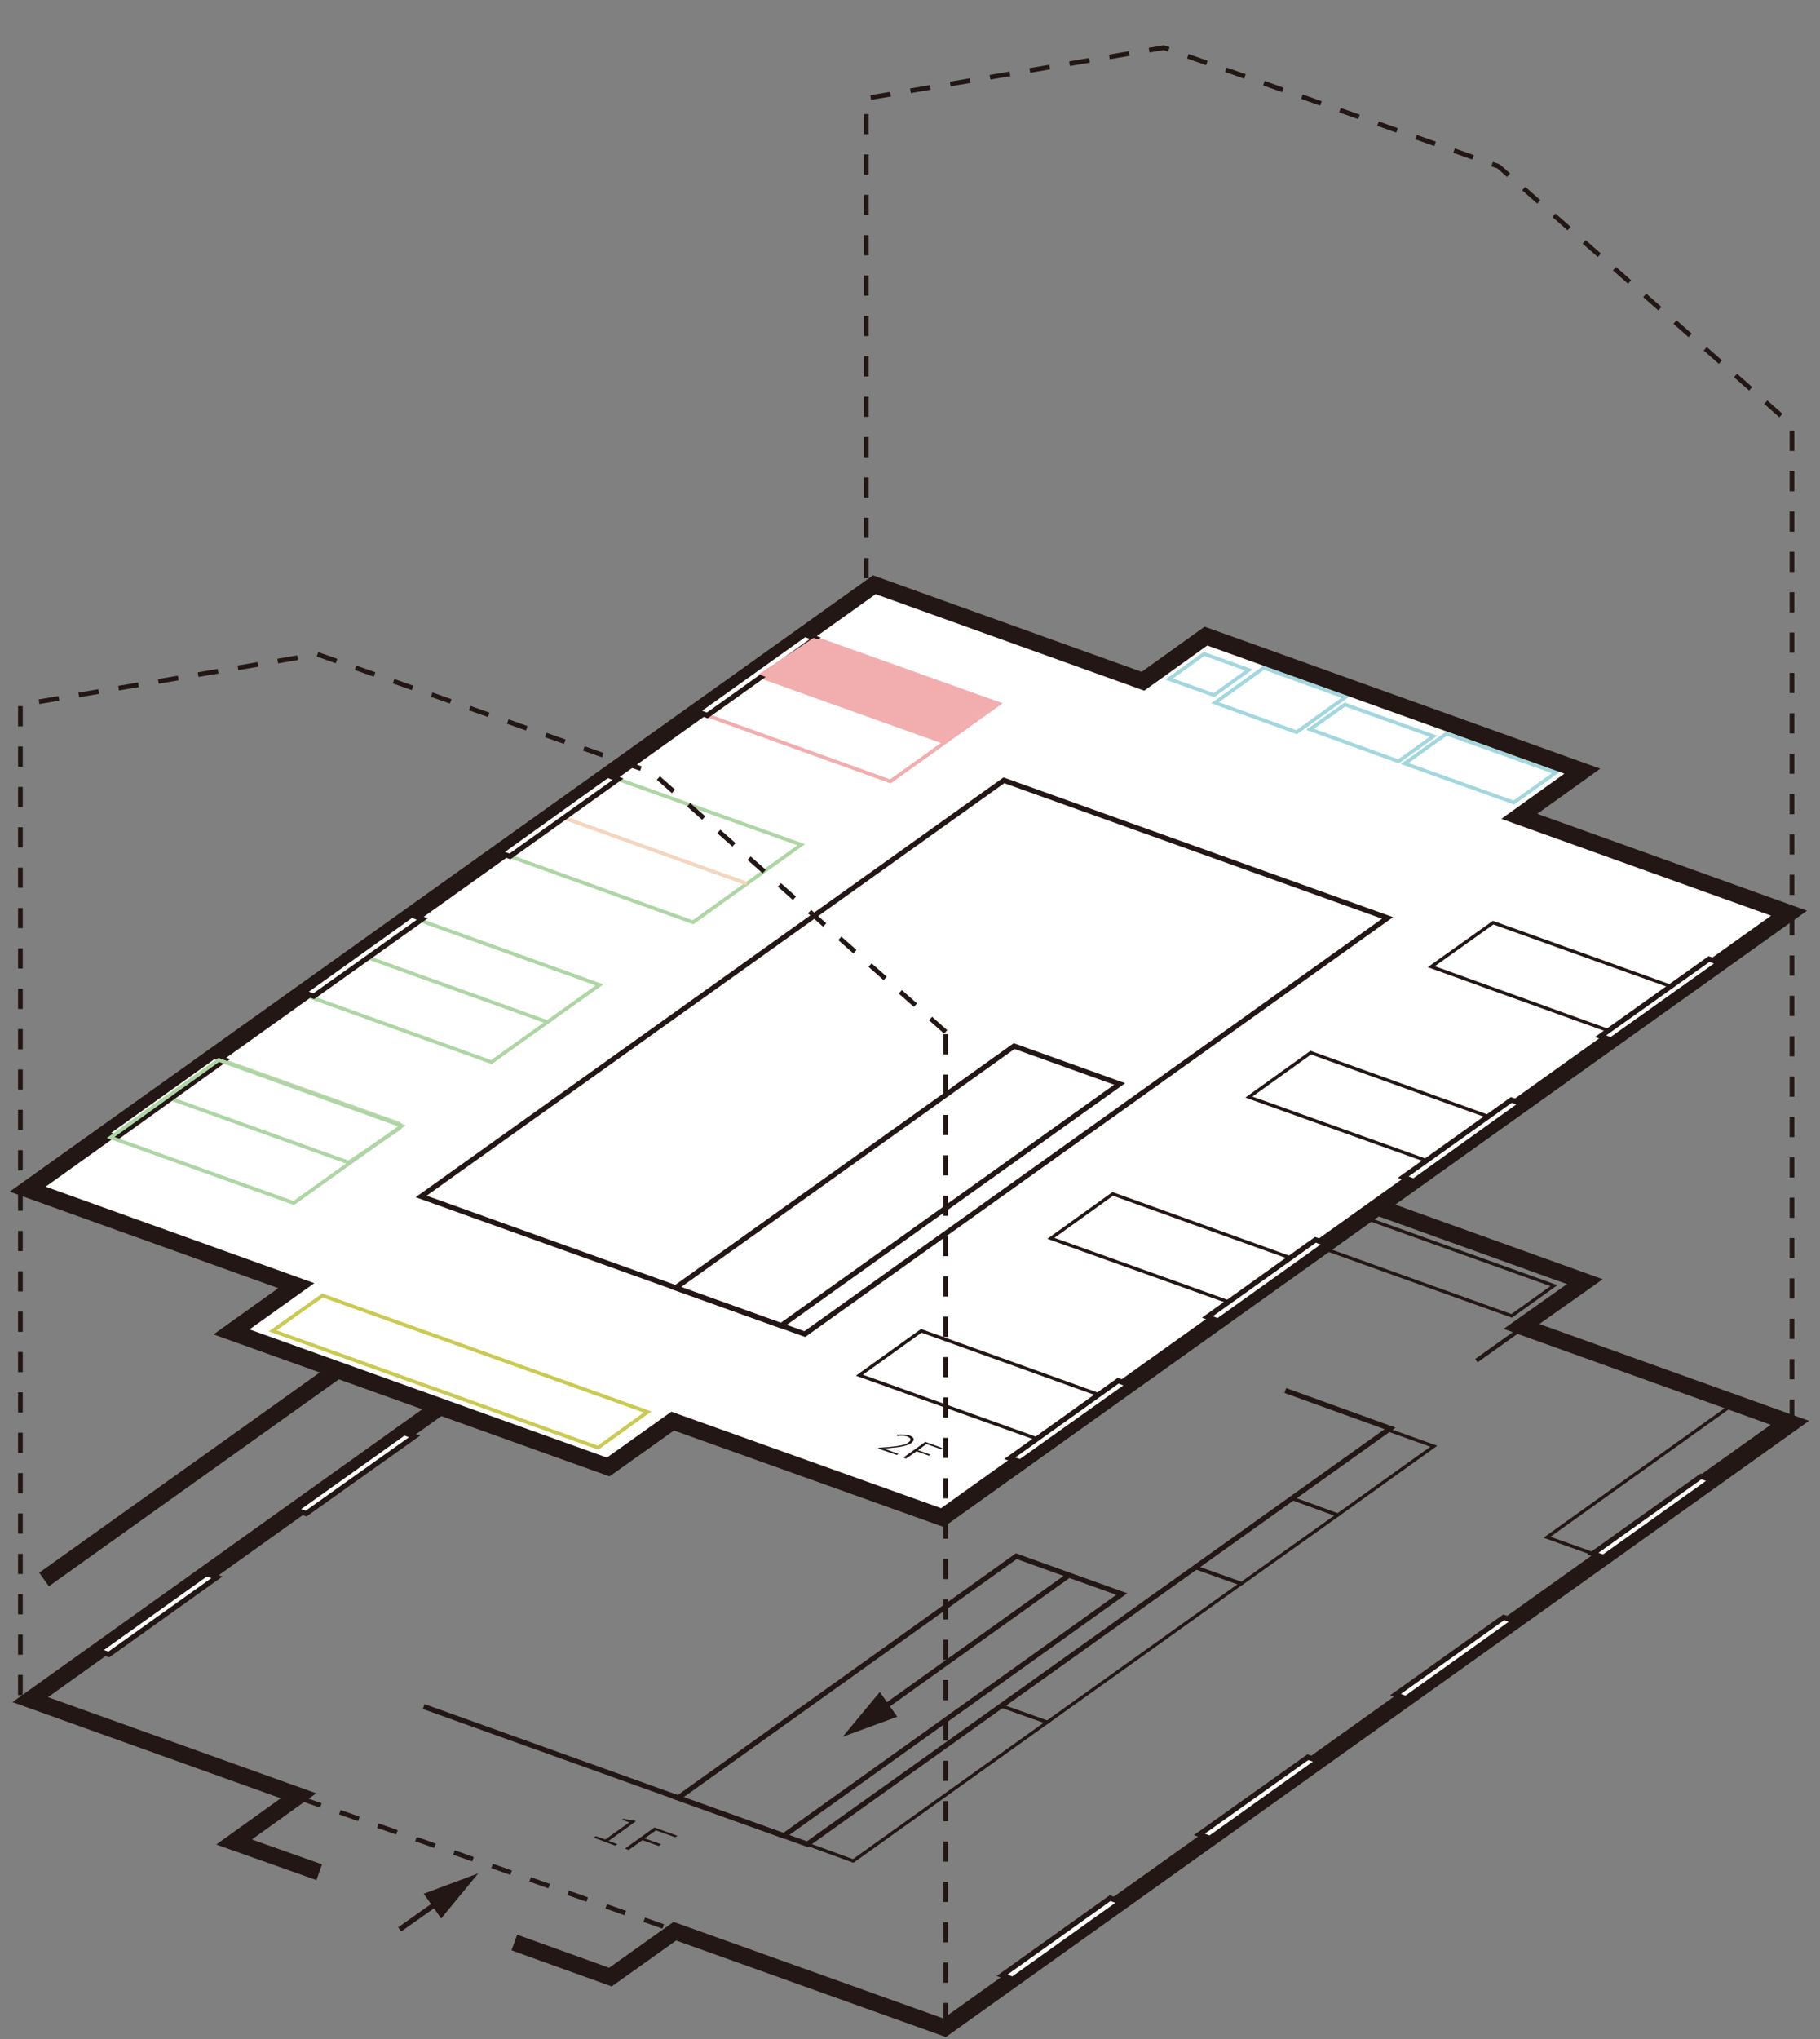 <?xml version="1.0" encoding="utf-8"?>
<!-- Generator: Adobe Illustrator 26.3.1, SVG Export Plug-In . SVG Version: 6.00 Build 0)  -->
<svg version="1.1" id="圖層_1" xmlns="http://www.w3.org/2000/svg" xmlns:xlink="http://www.w3.org/1999/xlink" x="0px" y="0px"
	 viewBox="0 0 500 560" style="enable-background:new 0 0 500 560;" xml:space="preserve">
<rect x="0" y="0" width="500" height="560" fill="#808080" stroke="none"/>
<style type="text/css">
	.st0{fill:none;stroke:#221714;stroke-width:1.286;stroke-miterlimit:10;stroke-dasharray:5.543;}
	.st1{fill:none;stroke:#221714;stroke-width:1.421;stroke-miterlimit:10;}
	.st2{fill:none;stroke:#221714;stroke-width:4.579;stroke-miterlimit:10;}
	.st3{fill:none;stroke:#221714;stroke-width:1.122;stroke-miterlimit:10;}
	.st4{fill:#221714;}
	.st5{fill:#FFFFFF;stroke:#221714;stroke-width:1.421;stroke-miterlimit:10;}
	.st6{fill:none;stroke:#221714;stroke-width:0.896;stroke-miterlimit:10;}
	.st7{fill:none;stroke:#221714;stroke-width:1.421;stroke-miterlimit:10;}
	.st8{fill:#FFFFFF;}
	.st9{fill:none;stroke:#C4D5B0;stroke-miterlimit:10;}
	.st10{fill:none;stroke:#F2AEAF;stroke-miterlimit:10;}
	.st11{fill:none;stroke:#CACA52;stroke-miterlimit:10;}
	.st12{fill:none;stroke:#A2D7DE;stroke-miterlimit:10;}
	.st13{fill:none;stroke:#AED6A5;stroke-miterlimit:10;}
	.st14{fill:none;stroke:#F5D5BE;stroke-miterlimit:10;}
	.st15{fill:none;stroke:#221714;stroke-width:4.628;stroke-miterlimit:10;}
	.st16{fill:none;stroke:#221714;stroke-width:0.906;stroke-miterlimit:10;}
	.st17{fill:#FFFFFF;stroke:#221714;stroke-width:1.421;stroke-miterlimit:10;}
	.st18{fill:#F2AEAF;}
	.st19{fill:none;stroke:#F3AEAF;stroke-miterlimit:10;}
</style>
<g>
	<polyline class="st0" points="492.3,389.9 492.3,116.8 411.7,45.7 319.7,13.1 238,27 238,300.1 	"/>
	<g>
		<g>
			<polygon class="st1" points="167.7,356.1 137.9,377.3 135,376.3 164.8,355 			"/>
			<polyline class="st2" points="141.3,533.5 167.7,543 185.4,530.4 259.5,556.9 492.1,390.9 418,364.3 435.4,352 331.9,314.8 
				314.6,327.2 240.9,300.7 199.8,330.1 171.6,320 12.1,433.8 			"/>
			<polyline class="st2" points="171.8,350 8.3,466.8 82,493.2 64.3,505.9 87.7,514.2 			"/>
			<polyline class="st1" points="299.8,362.8 276.5,354.4 314.6,327.2 			"/>
			<polyline class="st1" points="116.4,468.7 221.8,506.5 381.9,392.3 353.1,381.9 			"/>
			<polygon class="st1" points="308.2,437.8 215.3,504.2 186.3,493.8 279.2,427.4 			"/>
			<line class="st1" x1="276.5" y1="354.4" x2="202.7" y2="327.9"/>
			<line class="st3" x1="405.6" y1="373.7" x2="418.5" y2="364.5"/>
			<g>
				<g>
					<line class="st1" x1="293.7" y1="432.6" x2="241.8" y2="469.7"/>
					<g>
						<polygon class="st4" points="241.7,464.7 231.5,477 246.5,471.5 						"/>
					</g>
				</g>
			</g>
			<g>
				<g>
					<line class="st1" x1="109.8" y1="529.9" x2="121.1" y2="521.9"/>
					<g>
						<polygon class="st4" points="121.2,526.9 131.4,514.5 116.4,520.1 						"/>
					</g>
				</g>
			</g>
			<polygon class="st5" points="113.9,394.5 84.1,415.7 81.2,414.7 111,393.5 			"/>
			<polygon class="st5" points="59.6,433.2 29.9,454.4 27,453.4 56.7,432.2 			"/>
		</g>
		<polygon class="st5" points="416,445.2 386.2,466.5 383.4,465.4 413.1,444.2 		"/>
		<polygon class="st5" points="470.2,406.5 440.5,427.7 437.6,426.7 467.3,405.5 		"/>
		<polygon class="st5" points="362.2,483.6 332.4,504.9 329.5,503.8 359.3,482.6 		"/>
		<polygon class="st5" points="307.9,522.4 278.2,543.6 275.3,542.5 305,521.3 		"/>
		<polygon class="st6" points="287.7,473 275,468.5 221.8,506.5 234.4,511.1 		"/>
		<polygon class="st6" points="340.9,435 328.3,430.5 275,468.5 287.7,473 		"/>
		<polygon class="st6" points="367.5,416.1 354.9,411.5 328.4,430.4 341.1,434.9 		"/>
		<polygon class="st6" points="489.2,389.9 476.6,385.3 425,422.2 437.6,426.7 		"/>
		<polygon class="st6" points="333,319.4 321.3,327.7 415.3,361.4 426.9,353.1 		"/>
		<polygon class="st6" points="393.9,397.2 381.3,392.7 354.9,411.5 367.5,416.1 		"/>
	</g>
	<g>
		<g>
			<line class="st7" x1="293.1" y1="292.5" x2="241.1" y2="329.6"/>
			<g>
				<polygon class="st4" points="241,324.6 230.9,336.9 245.8,331.3 				"/>
			</g>
		</g>
	</g>
	<polygon class="st8" points="491.5,250.8 417.4,224.2 434.7,211.8 331.3,174.7 314,187.1 240.2,160.6 7.6,326.6 81.4,353.1 
		63.6,365.8 167.1,402.9 184.8,390.3 258.9,416.8 	"/>
	<path class="st9" d="M45.8,301.6l14.5-10.3c0.2-0.2,0.5-0.2,0.8-0.1l48.3,17.3c0.7,0.2,0.8,1.1,0.2,1.5l-14.5,9.7"/>
	<polygon class="st10" points="274.4,193.3 244.6,214.6 194.3,196.5 224,175.3 	"/>
	<polygon class="st11" points="177.9,387.8 164.3,397.6 74.9,365.5 88.6,355.8 	"/>
	<g>
		<polygon class="st12" points="415.9,220.4 427.4,212.2 397.4,201.5 385.9,209.7 		"/>
		<polygon class="st12" points="384.2,209.1 393.8,202.2 369.5,193.5 359.9,200.3 		"/>
		<polygon class="st12" points="356.2,201.1 369.6,191.5 347.2,183.4 333.8,193 		"/>
		<polygon class="st12" points="330.8,179.6 321.2,186.5 333.5,190.9 343.1,184 		"/>
	</g>
	<polygon class="st13" points="220.1,232 190.4,253.3 140.1,235.2 169.8,214 	"/>
	<line class="st14" x1="154.9" y1="224.6" x2="205.2" y2="242.7"/>
	<polygon class="st13" points="164.7,270.5 135,291.7 84.6,273.6 114.4,252.4 	"/>
	<line class="st13" x1="101.1" y1="263" x2="150.4" y2="280.7"/>
	<line class="st13" x1="46.8" y1="301.7" x2="96.1" y2="319.4"/>
	<line class="st10" x1="209.2" y1="185.9" x2="259.5" y2="203.9"/>
	<polygon class="st15" points="491.5,250.8 417.4,224.2 434.7,211.8 331.3,174.7 314,187.1 240.2,160.6 7.6,326.6 81.4,353.1 
		63.6,365.8 167.1,402.9 184.8,390.3 258.9,416.8 	"/>
	<polygon class="st7" points="381.2,252.1 221.1,366.4 115.7,328.6 275.8,214.3 	"/>
	<polygon class="st7" points="307.6,297.7 214.6,364.1 185.6,353.7 278.6,287.3 	"/>
	<polygon class="st16" points="304.8,384.1 287.8,396.2 236.1,377.7 253.1,365.5 	"/>
	<polygon class="st16" points="357.4,346.5 340.4,358.6 288.7,340.1 305.7,327.9 	"/>
	<polygon class="st16" points="411.8,307.7 394.8,319.8 343.1,301.3 360.1,289.1 	"/>
	<polygon class="st16" points="461.8,271.9 444.8,284.1 393.2,265.5 410.2,253.4 	"/>
	<g>
		<polygon class="st17" points="83.3,272.6 113.1,251.3 116,252.4 86.2,273.6 		"/>
		<polygon class="st17" points="29.1,311.3 58.8,290.1 61.7,291.1 32,312.4 		"/>
		<polygon class="st17" points="137.2,234.2 166.9,212.9 169.8,214 140.1,235.2 		"/>
		<polygon class="st17" points="191.4,195.4 221.1,174.2 224,175.3 194.3,196.5 		"/>
	</g>
	<g>
		<polygon class="st17" points="331.7,361.7 361.4,340.5 364.3,341.6 334.6,362.8 		"/>
		<polygon class="st17" points="277.4,400.5 307.2,379.2 310.1,380.3 280.3,401.5 		"/>
		<polygon class="st17" points="385.5,323.3 415.2,302.1 418.1,303.1 388.4,324.4 		"/>
		<polygon class="st17" points="439.7,284.6 469.5,263.4 472.4,264.4 442.6,285.6 		"/>
	</g>
	<polygon class="st13" points="110.4,309.2 80.7,330.4 30.4,312.4 60.1,291.1 	"/>
	<polyline class="st18" points="208.4,185.2 223.5,175.2 249.3,184.4 273.8,193.2 258.9,203.9 	"/>
	<g>
		<g>
			<path class="st4" d="M241.2,397.8l0.3-0.2c3.5-0.2,6-0.5,7.3-1c0.3-0.1,0.6-0.3,0.8-0.5c0.6-0.4,0.7-0.8,0.3-1.2
				c-0.2-0.1-0.4-0.3-0.7-0.4c-0.7-0.2-1.6-0.3-2.7-0.1l-0.1-0.4c1.3-0.1,2.4,0,3.3,0.2c1,0.3,1.4,0.8,1.3,1.3
				c-0.1,0.3-0.3,0.5-0.6,0.8c-0.9,0.6-2.5,1.1-5,1.3c-0.8,0.1-1.7,0.2-2.8,0.2c0.7,0.2,1.1,0.4,1.5,0.5l2.7,1l-0.4,0.3L241.2,397.8
				z"/>
			<path class="st4" d="M248.2,400.3l6-4.3l4.7,1.7l-0.4,0.3l-4-1.4l-2.3,1.7l3.4,1.2l-0.4,0.3l-3.4-1.2l-2.9,2L248.2,400.3z"/>
		</g>
	</g>
	<polygon class="st0" points="259.8,283.4 179.2,212.2 87.2,179.7 5.6,193.6 5.6,466.7 259.8,556.5 	"/>
	<g>
		<g>
			<path class="st4" d="M163.1,504.7l0.6-0.4l2.6,0.9l6.6-4.7l-2-0.7l0.4-0.3c0.9,0.2,1.8,0.4,2.7,0.4l0.7,0.3l-7.5,5.4l2.4,0.9
				l-0.6,0.4L163.1,504.7z"/>
			<path class="st4" d="M171.7,507.7l8.1-5.8l6.3,2.3l-0.6,0.4l-5.3-1.9l-3.1,2.2l4.5,1.6L181,507l-4.5-1.6l-3.8,2.7L171.7,507.7z"
				/>
		</g>
	</g>
</g>
<rect x="345" y="-193" class="st11" width="85" height="85"/>
<polygon class="st13" points="-89.3,-95.5 60,-319.7 145,-319.7 -4.3,-95.5 "/>
<polygon class="st19" points="143.2,-83.2 58.2,-83.2 207.5,-307.5 292.5,-307.5 "/>
<polygon class="st12" points="281.5,-102.1 196.5,-102.1 345.8,-326.4 430.9,-326.4 "/>
</svg>
